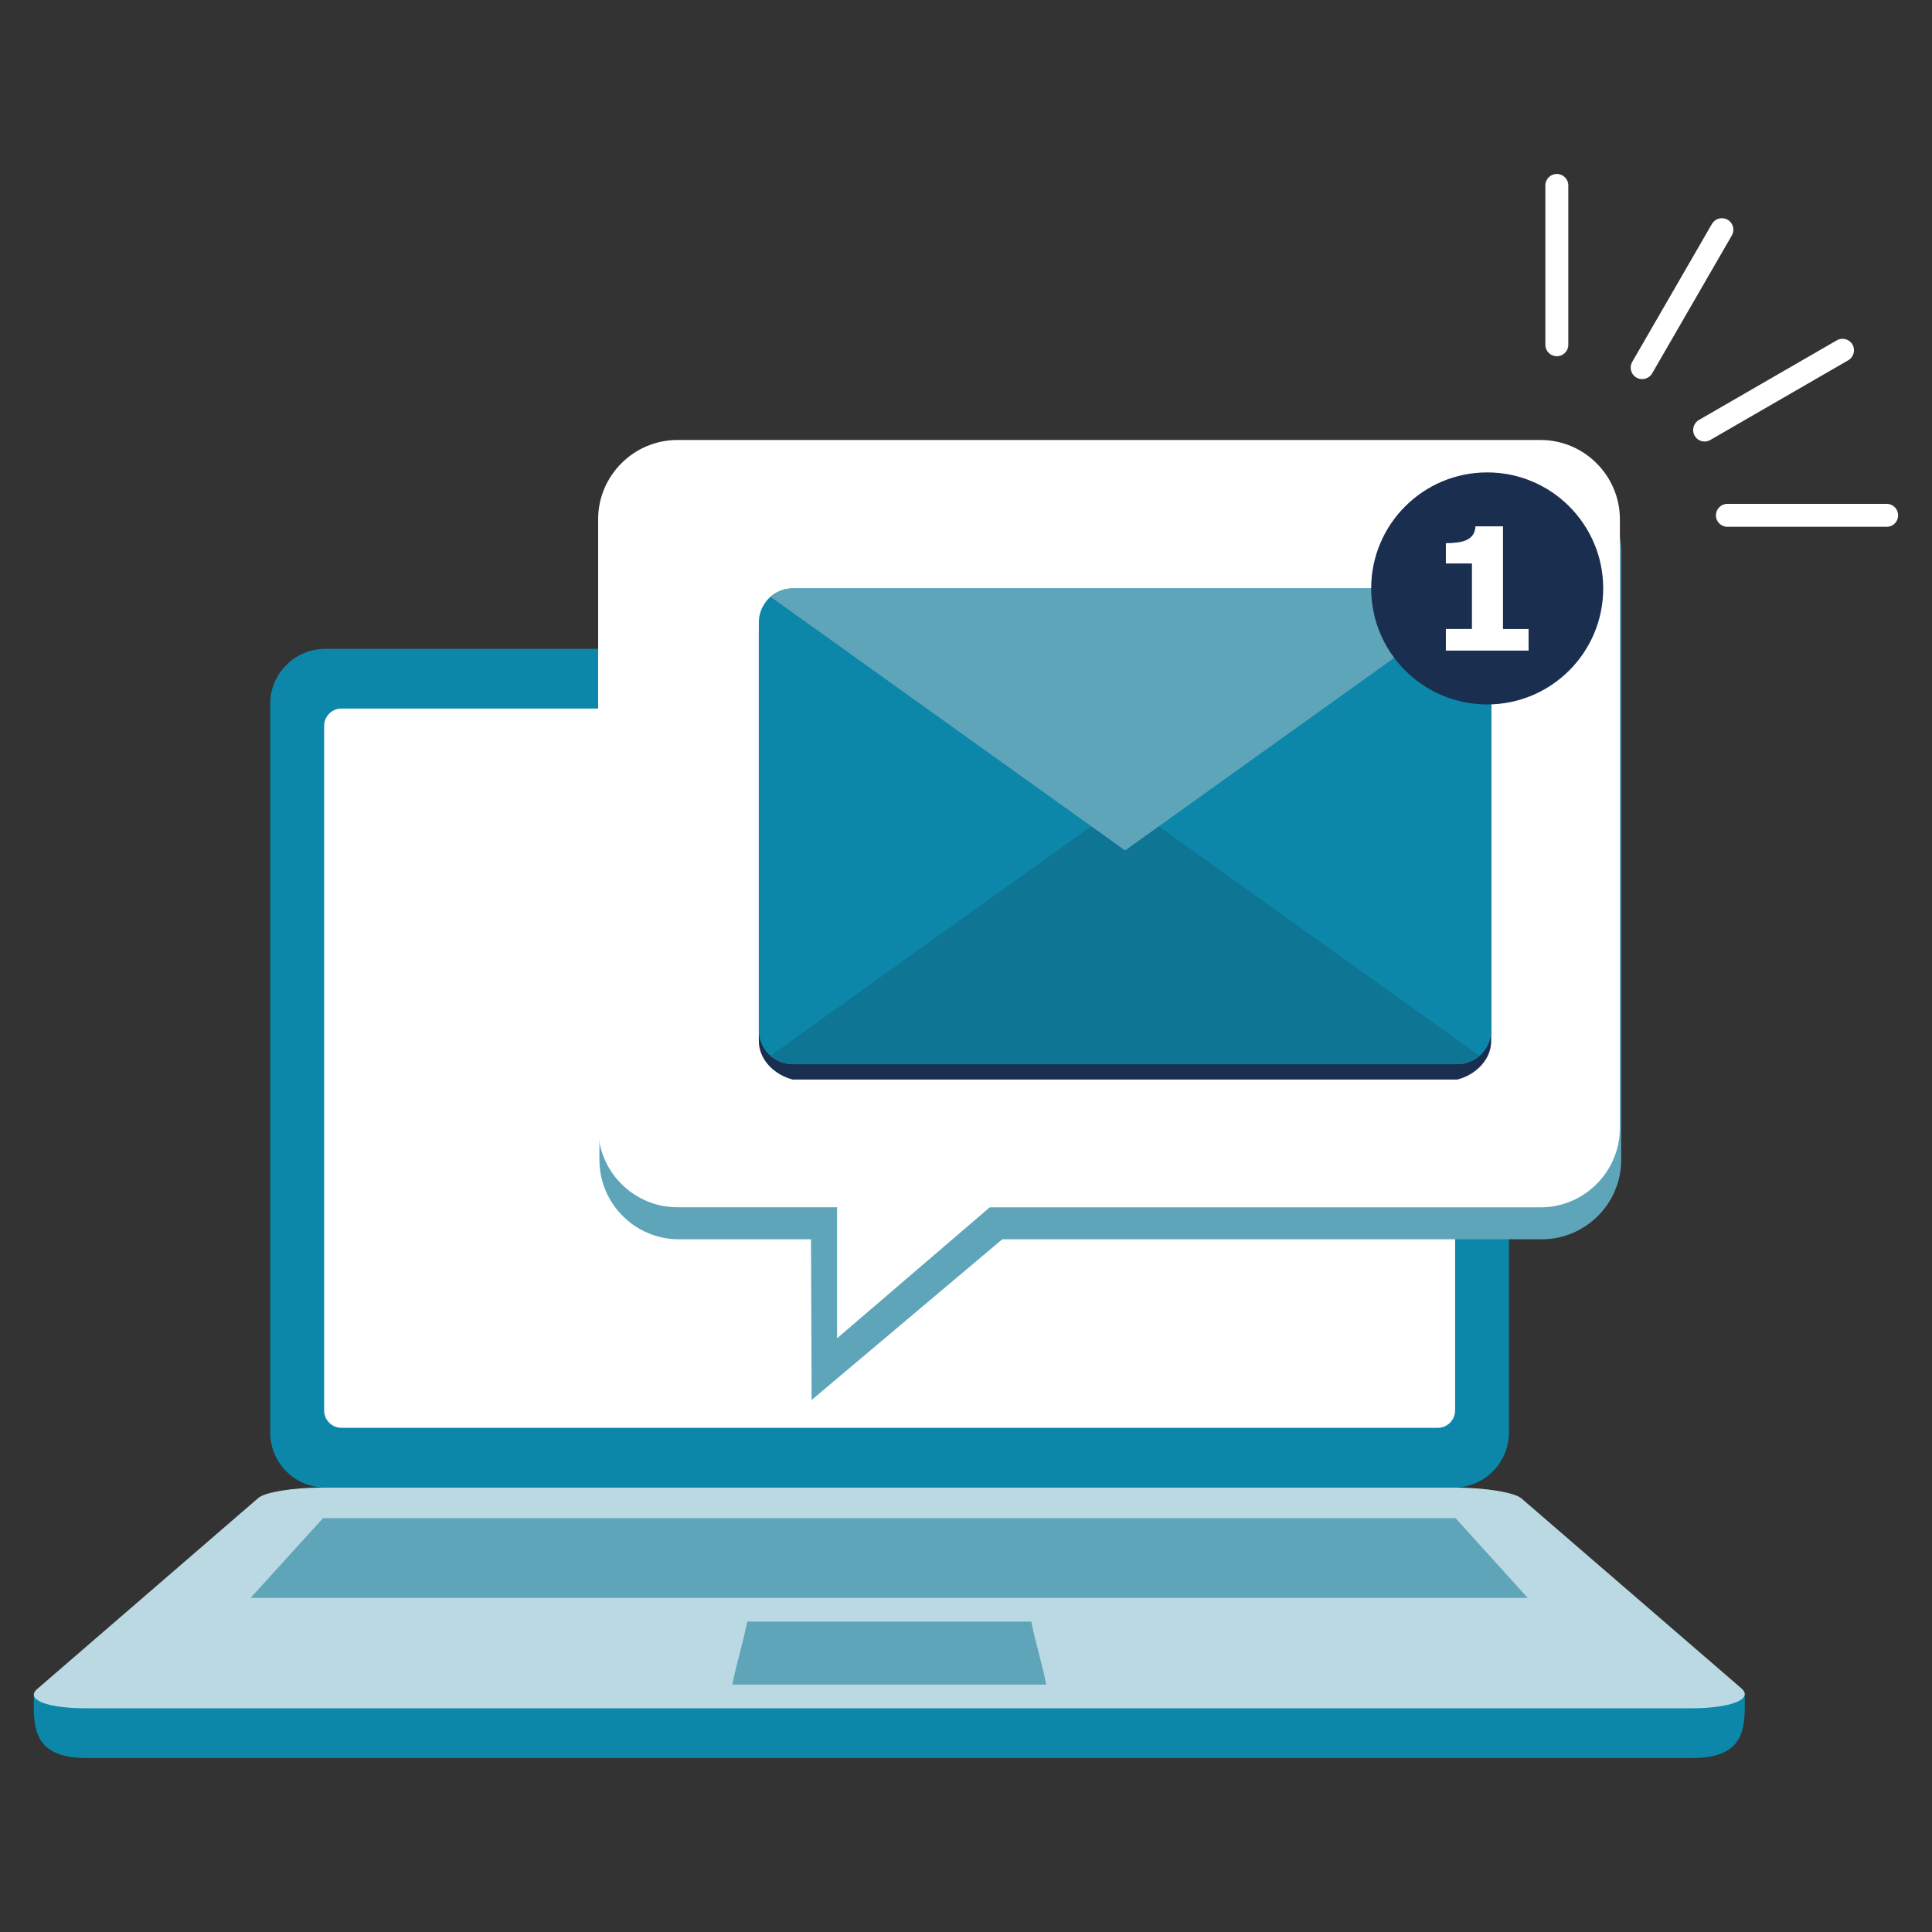 <?xml version="1.0" encoding="utf-8"?>
<!-- Generator: Adobe Illustrator 27.7.0, SVG Export Plug-In . SVG Version: 6.00 Build 0)  -->
<svg version="1.1" id="_x2014_ÎÓÈ_x5F_1" xmlns="http://www.w3.org/2000/svg" xmlns:xlink="http://www.w3.org/1999/xlink"
	 x="0px" y="0px" viewBox="0 0 2408 2408" style="enable-background:new 0 0 2408 2408;" xml:space="preserve">
<rect x="0" y="0" width="2408" height="2408" fill="#333333" stroke="none"/>
<style type="text/css">
	.st0{fill-rule:evenodd;clip-rule:evenodd;fill:#0C87AA;}
	.st1{fill-rule:evenodd;clip-rule:evenodd;fill:#BAD9E2;}
	.st2{fill-rule:evenodd;clip-rule:evenodd;fill:#5FA5B9;}
	.st3{fill-rule:evenodd;clip-rule:evenodd;fill:#FFFFFF;}
	.st4{fill-rule:evenodd;clip-rule:evenodd;fill:#1A2E4F;}
	.st5{fill-rule:evenodd;clip-rule:evenodd;fill:#0E7594;}
	.st6{fill:#FFFFFF;}
</style>
<g>
	<g>
		<path class="st0" d="M1814.1,1892.3H402.6c-28,0-67.8,1.4-86.6,17.3L42.2,2110.7c-0.2,38.5-4.4,80.3,65.6,80.5H2109
			c69.9,0,65.8-42.2,65.6-80.5l-273.8-201.1C1881.9,1893.6,1841.7,1892.3,1814.1,1892.3z"/>
		<path class="st1" d="M1814.2,1854.1c-471,0-942,0-1413.1,0c-35.7,0-70.8,5.7-79.1,12.9c-91.9,79.3-183.7,158.6-275.5,238
			c-15.4,13.3,11.8,24.2,61.3,24.2c666.4,0,1332.8,0,1999.2,0c50.4,0,79-11.4,63.3-25c-91.4-78.9-182.7-157.8-274.1-236.7
			C1887.7,1860.1,1850.4,1854.1,1814.2,1854.1z"/>
		<path class="st2" d="M931.3,2021.1c118,0,236,0,354.1,0c6.2,31,12.4,47.6,18.6,78.5c-130.4,0-260.8,0-391.2,0
			C919,2068.6,925.2,2052.1,931.3,2021.1z"/>
		<path class="st2" d="M402.6,1892.2c470.5,0,941.1,0,1411.6,0l89.9,99.4H312.3L402.6,1892.2z"/>
		<path class="st0" d="M1812.3,808.7H405.3c-37.6,0-68.5,30.8-68.5,68.4v908.5c0,37.6,30.8,68.5,68.5,68.5h1406.9
			c37.6,0,68.5-30.8,68.5-68.5V877.1C1880.7,839.5,1849.9,808.7,1812.3,808.7z"/>
		<path class="st3" d="M1792,883.1H425.6c-11.9,0-21.6,9.7-21.6,21.6V1758c0,11.9,9.7,21.6,21.6,21.6H1792
			c11.9,0,21.6-9.7,21.6-21.6V904.8C1813.7,892.9,1803.9,883.1,1792,883.1z"/>
	</g>
	<g>
		<path class="st2" d="M1249.2,1544.6l-237.6,200.3l-0.8-200.3H845.9c-54.3,0-98.8-44.5-98.8-98.8V687c0-54.3,44.4-98.8,98.8-98.8
			h1075.9c54.3,0,98.8,44.5,98.8,98.8v758.8c0,54.3-44.5,98.8-98.8,98.8H1249.2z"/>
		<path class="st3" d="M1233.7,1504.7l-190.4,163.3v-163.3H844.3c-54.3,0-98.8-44.4-98.8-98.8V647.2c0-54.3,44.4-98.8,98.8-98.8
			h1075.9c54.3,0,98.8,44.5,98.8,98.8V1406c0,54.3-44.5,98.8-98.8,98.8H1233.7z"/>
		<g>
			<path class="st4" d="M987.9,746.5h828.6c23.2,0,42.1,18.9,42.1,42.1v508.8c0,23.1-18.9,42.1-42.1,48.1H987.9
				c-23.1-6-42.1-24.9-42.1-48.1V788.6C945.9,765.5,964.8,746.5,987.9,746.5z"/>
			<path class="st0" d="M987.9,733.4h828.6c23.2,0,42.1,18.9,42.1,42.1v508.8c0,23.1-18.9,42.1-42.1,42.1H987.9
				c-23.1,0-42.1-18.9-42.1-42.1V775.5C945.9,752.4,964.8,733.4,987.9,733.4z"/>
			<path class="st5" d="M1816.6,1326.4H987.9c-10.5,0-20.2-3.9-27.6-10.4l441.9-316.2l441.9,316.2
				C1836.7,1322.5,1827.1,1326.4,1816.6,1326.4z"/>
			<path class="st2" d="M987.9,733.4h828.6c10.5,0,20.2,3.9,27.6,10.4L1402.3,1060L960.4,743.8C967.8,737.3,977.4,733.4,987.9,733.4
				z"/>
		</g>
		<g>
			<circle class="st4" cx="1853.6" cy="733.4" r="144.6"/>
			<path class="st3" d="M1905.2,810.9h-103.1v-27h32.5v-81.6h-32.5V677c5,0,9.7-0.3,14.3-0.9c4.5-0.6,8.3-1.6,11.4-3
				c3.6-1.7,6.3-4,8.1-6.7c1.8-2.8,2.8-6.2,3.1-10.4h34.3v128h31.9V810.9z"/>
		</g>
		<path class="st6" d="M2351.6,656.6H2153c-7.9,0-14.3-6.4-14.3-14.3s6.4-14.3,14.3-14.3h198.5c7.9,0,14.3,6.4,14.3,14.3
			S2359.5,656.6,2351.6,656.6z M2124.6,550.3c-5,0-9.8-2.6-12.4-7.2c-3.9-6.8-1.6-15.6,5.2-19.6l171.9-99.3c6.9-4,15.6-1.6,19.6,5.2
			c3.9,6.8,1.6,15.6-5.2,19.6l-171.9,99.3C2129.4,549.7,2127,550.3,2124.6,550.3z M2046.7,472.5c-2.4,0-4.9-0.6-7.1-1.9
			c-6.9-4-9.2-12.7-5.2-19.6l99.3-171.9c4-6.8,12.7-9.2,19.6-5.2c6.9,4,9.2,12.7,5.2,19.6l-99.3,171.9
			C2056.5,469.9,2051.7,472.5,2046.7,472.5z M1940.4,444c-7.9,0-14.3-6.4-14.3-14.3V231.1c0-7.9,6.4-14.3,14.3-14.3
			c7.9,0,14.3,6.4,14.3,14.3v198.5C1954.8,437.6,1948.3,444,1940.4,444z"/>
	</g>
</g>
</svg>
